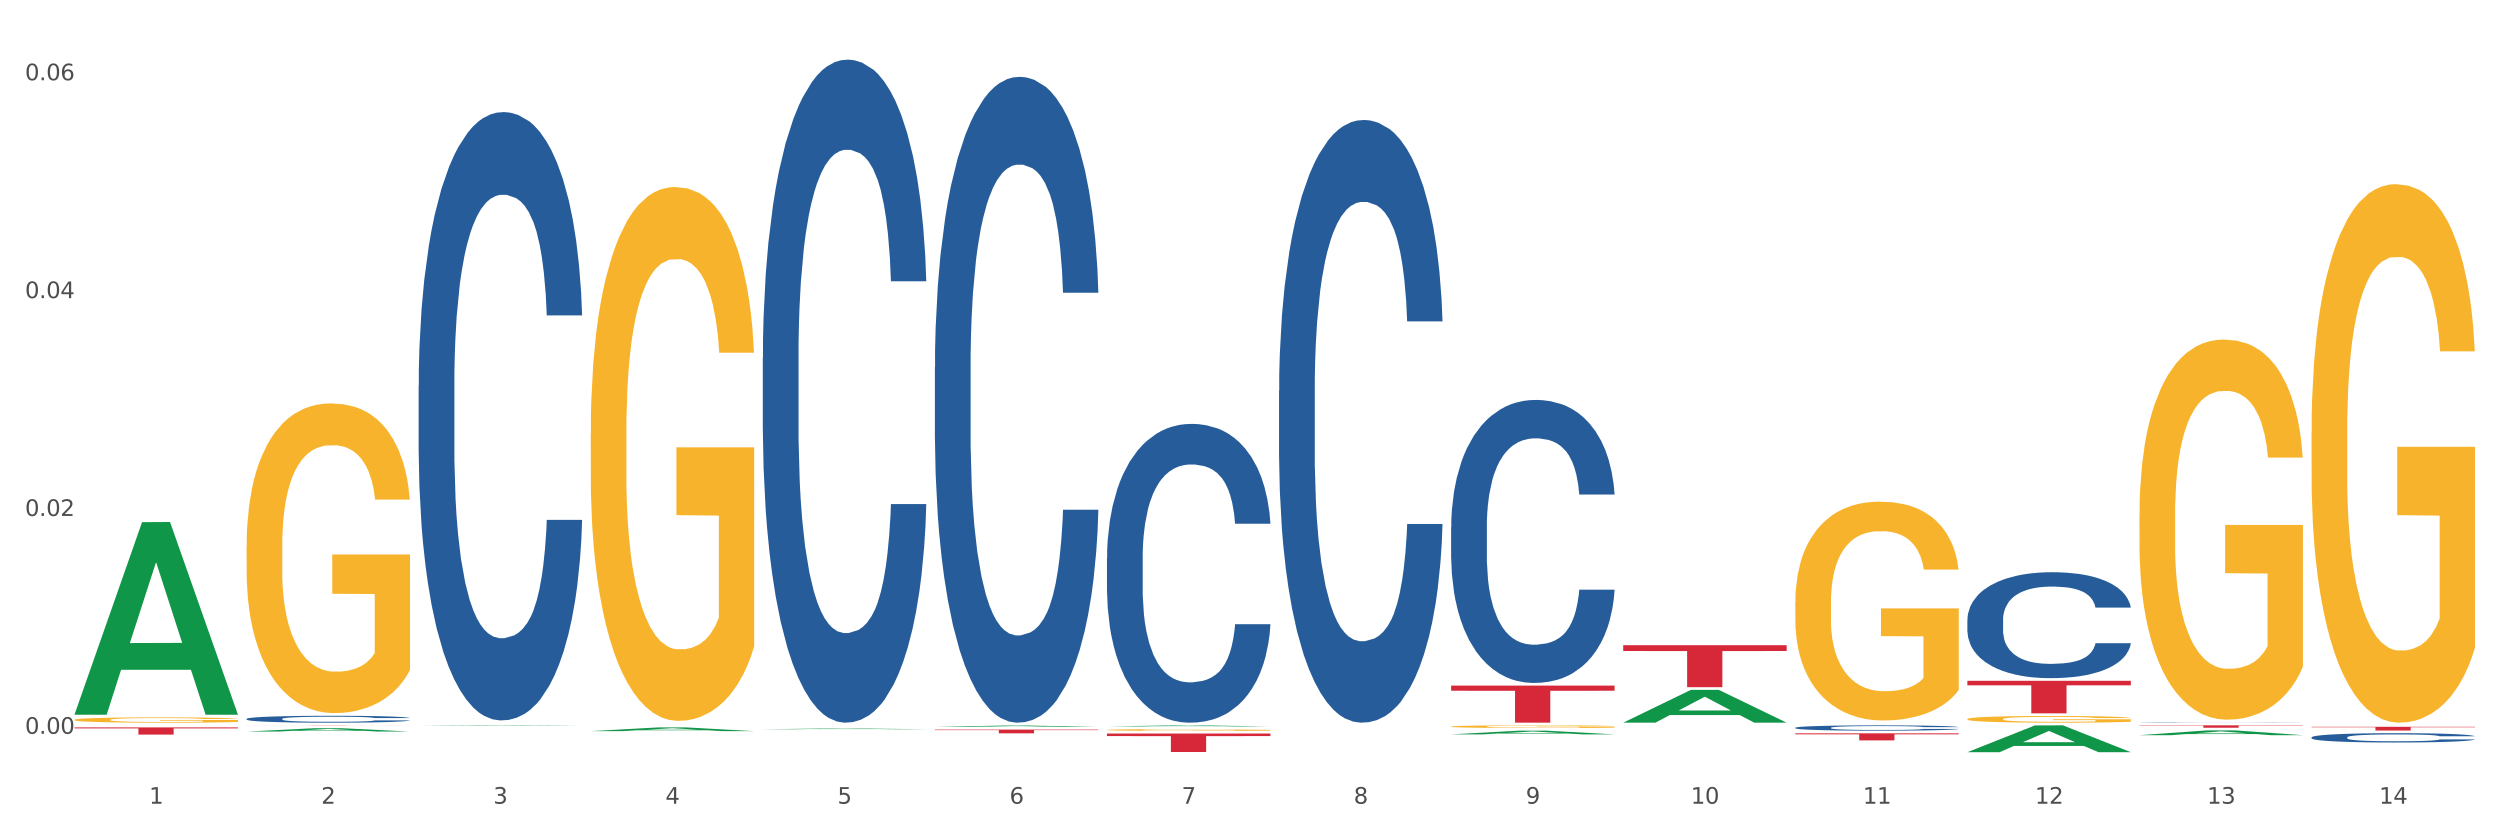 <?xml version="1.0" encoding="utf-8" standalone="no"?>
<!DOCTYPE svg PUBLIC "-//W3C//DTD SVG 1.1//EN"
  "http://www.w3.org/Graphics/SVG/1.1/DTD/svg11.dtd">
<svg xmlns:xlink="http://www.w3.org/1999/xlink" width="1080pt" height="360pt" viewBox="0 0 1080 360" xmlns="http://www.w3.org/2000/svg" version="1.1">
 <rect x="0" y="0" width="1080" height="360" fill="#333333" stroke="none"/>
 <defs>
  <style type="text/css">*{stroke-linejoin: round; stroke-linecap: butt}</style>
 </defs>
 <g id="figure_1">
  <g id="patch_1">
   <path d="M 0 360 
L 1080 360 
L 1080 0 
L 0 0 
z
" style="fill: #ffffff; stroke: #ffffff; stroke-linejoin: miter"/>
  </g>
  <g id="axes_1">
   <g id="matplotlib.axis_1">
    <g id="xtick_1">
     <g id="text_1">
      <!-- 1 -->
      <g style="fill: #4d4d4d" transform="translate(64.432 347.204) scale(0.096 -0.096)">
       <defs>
        <path id="DejaVuSans-31" d="M 794 531 
L 1825 531 
L 1825 4091 
L 703 3866 
L 703 4441 
L 1819 4666 
L 2450 4666 
L 2450 531 
L 3481 531 
L 3481 0 
L 794 0 
L 794 531 
z
" transform="scale(0.016)"/>
       </defs>
       <use xlink:href="#DejaVuSans-31"/>
      </g>
     </g>
    </g>
    <g id="xtick_2">
     <g id="text_2">
      <!-- 2 -->
      <g style="fill: #4d4d4d" transform="translate(138.771 347.204) scale(0.096 -0.096)">
       <defs>
        <path id="DejaVuSans-32" d="M 1228 531 
L 3431 531 
L 3431 0 
L 469 0 
L 469 531 
Q 828 903 1448 1529 
Q 2069 2156 2228 2338 
Q 2531 2678 2651 2914 
Q 2772 3150 2772 3378 
Q 2772 3750 2511 3984 
Q 2250 4219 1831 4219 
Q 1534 4219 1204 4116 
Q 875 4013 500 3803 
L 500 4441 
Q 881 4594 1212 4672 
Q 1544 4750 1819 4750 
Q 2544 4750 2975 4387 
Q 3406 4025 3406 3419 
Q 3406 3131 3298 2873 
Q 3191 2616 2906 2266 
Q 2828 2175 2409 1742 
Q 1991 1309 1228 531 
z
" transform="scale(0.016)"/>
       </defs>
       <use xlink:href="#DejaVuSans-32"/>
      </g>
     </g>
    </g>
    <g id="xtick_3">
     <g id="text_3">
      <!-- 3 -->
      <g style="fill: #4d4d4d" transform="translate(213.109 347.204) scale(0.096 -0.096)">
       <defs>
        <path id="DejaVuSans-33" d="M 2597 2516 
Q 3050 2419 3304 2112 
Q 3559 1806 3559 1356 
Q 3559 666 3084 287 
Q 2609 -91 1734 -91 
Q 1441 -91 1130 -33 
Q 819 25 488 141 
L 488 750 
Q 750 597 1062 519 
Q 1375 441 1716 441 
Q 2309 441 2620 675 
Q 2931 909 2931 1356 
Q 2931 1769 2642 2001 
Q 2353 2234 1838 2234 
L 1294 2234 
L 1294 2753 
L 1863 2753 
Q 2328 2753 2575 2939 
Q 2822 3125 2822 3475 
Q 2822 3834 2567 4026 
Q 2313 4219 1838 4219 
Q 1578 4219 1281 4162 
Q 984 4106 628 3988 
L 628 4550 
Q 988 4650 1302 4700 
Q 1616 4750 1894 4750 
Q 2613 4750 3031 4423 
Q 3450 4097 3450 3541 
Q 3450 3153 3228 2886 
Q 3006 2619 2597 2516 
z
" transform="scale(0.016)"/>
       </defs>
       <use xlink:href="#DejaVuSans-33"/>
      </g>
     </g>
    </g>
    <g id="xtick_4">
     <g id="text_4">
      <!-- 4 -->
      <g style="fill: #4d4d4d" transform="translate(287.448 347.204) scale(0.096 -0.096)">
       <defs>
        <path id="DejaVuSans-34" d="M 2419 4116 
L 825 1625 
L 2419 1625 
L 2419 4116 
z
M 2253 4666 
L 3047 4666 
L 3047 1625 
L 3713 1625 
L 3713 1100 
L 3047 1100 
L 3047 0 
L 2419 0 
L 2419 1100 
L 313 1100 
L 313 1709 
L 2253 4666 
z
" transform="scale(0.016)"/>
       </defs>
       <use xlink:href="#DejaVuSans-34"/>
      </g>
     </g>
    </g>
    <g id="xtick_5">
     <g id="text_5">
      <!-- 5 -->
      <g style="fill: #4d4d4d" transform="translate(361.787 347.204) scale(0.096 -0.096)">
       <defs>
        <path id="DejaVuSans-35" d="M 691 4666 
L 3169 4666 
L 3169 4134 
L 1269 4134 
L 1269 2991 
Q 1406 3038 1543 3061 
Q 1681 3084 1819 3084 
Q 2600 3084 3056 2656 
Q 3513 2228 3513 1497 
Q 3513 744 3044 326 
Q 2575 -91 1722 -91 
Q 1428 -91 1123 -41 
Q 819 9 494 109 
L 494 744 
Q 775 591 1075 516 
Q 1375 441 1709 441 
Q 2250 441 2565 725 
Q 2881 1009 2881 1497 
Q 2881 1984 2565 2268 
Q 2250 2553 1709 2553 
Q 1456 2553 1204 2497 
Q 953 2441 691 2322 
L 691 4666 
z
" transform="scale(0.016)"/>
       </defs>
       <use xlink:href="#DejaVuSans-35"/>
      </g>
     </g>
    </g>
    <g id="xtick_6">
     <g id="text_6">
      <!-- 6 -->
      <g style="fill: #4d4d4d" transform="translate(436.125 347.204) scale(0.096 -0.096)">
       <defs>
        <path id="DejaVuSans-36" d="M 2113 2584 
Q 1688 2584 1439 2293 
Q 1191 2003 1191 1497 
Q 1191 994 1439 701 
Q 1688 409 2113 409 
Q 2538 409 2786 701 
Q 3034 994 3034 1497 
Q 3034 2003 2786 2293 
Q 2538 2584 2113 2584 
z
M 3366 4563 
L 3366 3988 
Q 3128 4100 2886 4159 
Q 2644 4219 2406 4219 
Q 1781 4219 1451 3797 
Q 1122 3375 1075 2522 
Q 1259 2794 1537 2939 
Q 1816 3084 2150 3084 
Q 2853 3084 3261 2657 
Q 3669 2231 3669 1497 
Q 3669 778 3244 343 
Q 2819 -91 2113 -91 
Q 1303 -91 875 529 
Q 447 1150 447 2328 
Q 447 3434 972 4092 
Q 1497 4750 2381 4750 
Q 2619 4750 2861 4703 
Q 3103 4656 3366 4563 
z
" transform="scale(0.016)"/>
       </defs>
       <use xlink:href="#DejaVuSans-36"/>
      </g>
     </g>
    </g>
    <g id="xtick_7">
     <g id="text_7">
      <!-- 7 -->
      <g style="fill: #4d4d4d" transform="translate(510.464 347.204) scale(0.096 -0.096)">
       <defs>
        <path id="DejaVuSans-37" d="M 525 4666 
L 3525 4666 
L 3525 4397 
L 1831 0 
L 1172 0 
L 2766 4134 
L 525 4134 
L 525 4666 
z
" transform="scale(0.016)"/>
       </defs>
       <use xlink:href="#DejaVuSans-37"/>
      </g>
     </g>
    </g>
    <g id="xtick_8">
     <g id="text_8">
      <!-- 8 -->
      <g style="fill: #4d4d4d" transform="translate(584.803 347.204) scale(0.096 -0.096)">
       <defs>
        <path id="DejaVuSans-38" d="M 2034 2216 
Q 1584 2216 1326 1975 
Q 1069 1734 1069 1313 
Q 1069 891 1326 650 
Q 1584 409 2034 409 
Q 2484 409 2743 651 
Q 3003 894 3003 1313 
Q 3003 1734 2745 1975 
Q 2488 2216 2034 2216 
z
M 1403 2484 
Q 997 2584 770 2862 
Q 544 3141 544 3541 
Q 544 4100 942 4425 
Q 1341 4750 2034 4750 
Q 2731 4750 3128 4425 
Q 3525 4100 3525 3541 
Q 3525 3141 3298 2862 
Q 3072 2584 2669 2484 
Q 3125 2378 3379 2068 
Q 3634 1759 3634 1313 
Q 3634 634 3220 271 
Q 2806 -91 2034 -91 
Q 1263 -91 848 271 
Q 434 634 434 1313 
Q 434 1759 690 2068 
Q 947 2378 1403 2484 
z
M 1172 3481 
Q 1172 3119 1398 2916 
Q 1625 2713 2034 2713 
Q 2441 2713 2670 2916 
Q 2900 3119 2900 3481 
Q 2900 3844 2670 4047 
Q 2441 4250 2034 4250 
Q 1625 4250 1398 4047 
Q 1172 3844 1172 3481 
z
" transform="scale(0.016)"/>
       </defs>
       <use xlink:href="#DejaVuSans-38"/>
      </g>
     </g>
    </g>
    <g id="xtick_9">
     <g id="text_9">
      <!-- 9 -->
      <g style="fill: #4d4d4d" transform="translate(659.142 347.204) scale(0.096 -0.096)">
       <defs>
        <path id="DejaVuSans-39" d="M 703 97 
L 703 672 
Q 941 559 1184 500 
Q 1428 441 1663 441 
Q 2288 441 2617 861 
Q 2947 1281 2994 2138 
Q 2813 1869 2534 1725 
Q 2256 1581 1919 1581 
Q 1219 1581 811 2004 
Q 403 2428 403 3163 
Q 403 3881 828 4315 
Q 1253 4750 1959 4750 
Q 2769 4750 3195 4129 
Q 3622 3509 3622 2328 
Q 3622 1225 3098 567 
Q 2575 -91 1691 -91 
Q 1453 -91 1209 -44 
Q 966 3 703 97 
z
M 1959 2075 
Q 2384 2075 2632 2365 
Q 2881 2656 2881 3163 
Q 2881 3666 2632 3958 
Q 2384 4250 1959 4250 
Q 1534 4250 1286 3958 
Q 1038 3666 1038 3163 
Q 1038 2656 1286 2365 
Q 1534 2075 1959 2075 
z
" transform="scale(0.016)"/>
       </defs>
       <use xlink:href="#DejaVuSans-39"/>
      </g>
     </g>
    </g>
    <g id="xtick_10">
     <g id="text_10">
      <!-- 10 -->
      <g style="fill: #4d4d4d" transform="translate(730.426 347.204) scale(0.096 -0.096)">
       <defs>
        <path id="DejaVuSans-30" d="M 2034 4250 
Q 1547 4250 1301 3770 
Q 1056 3291 1056 2328 
Q 1056 1369 1301 889 
Q 1547 409 2034 409 
Q 2525 409 2770 889 
Q 3016 1369 3016 2328 
Q 3016 3291 2770 3770 
Q 2525 4250 2034 4250 
z
M 2034 4750 
Q 2819 4750 3233 4129 
Q 3647 3509 3647 2328 
Q 3647 1150 3233 529 
Q 2819 -91 2034 -91 
Q 1250 -91 836 529 
Q 422 1150 422 2328 
Q 422 3509 836 4129 
Q 1250 4750 2034 4750 
z
" transform="scale(0.016)"/>
       </defs>
       <use xlink:href="#DejaVuSans-31"/>
       <use xlink:href="#DejaVuSans-30" transform="translate(63.623 0)"/>
      </g>
     </g>
    </g>
    <g id="xtick_11">
     <g id="text_11">
      <!-- 11 -->
      <g style="fill: #4d4d4d" transform="translate(804.765 347.204) scale(0.096 -0.096)">
       <use xlink:href="#DejaVuSans-31"/>
       <use xlink:href="#DejaVuSans-31" transform="translate(63.623 0)"/>
      </g>
     </g>
    </g>
    <g id="xtick_12">
     <g id="text_12">
      <!-- 12 -->
      <g style="fill: #4d4d4d" transform="translate(879.104 347.204) scale(0.096 -0.096)">
       <use xlink:href="#DejaVuSans-31"/>
       <use xlink:href="#DejaVuSans-32" transform="translate(63.623 0)"/>
      </g>
     </g>
    </g>
    <g id="xtick_13">
     <g id="text_13">
      <!-- 13 -->
      <g style="fill: #4d4d4d" transform="translate(953.442 347.204) scale(0.096 -0.096)">
       <use xlink:href="#DejaVuSans-31"/>
       <use xlink:href="#DejaVuSans-33" transform="translate(63.623 0)"/>
      </g>
     </g>
    </g>
    <g id="xtick_14">
     <g id="text_14">
      <!-- 14 -->
      <g style="fill: #4d4d4d" transform="translate(1027.781 347.204) scale(0.096 -0.096)">
       <use xlink:href="#DejaVuSans-31"/>
       <use xlink:href="#DejaVuSans-34" transform="translate(63.623 0)"/>
      </g>
     </g>
    </g>
    <g id="xtick_15"/>
    <g id="xtick_16"/>
    <g id="xtick_17"/>
    <g id="xtick_18"/>
    <g id="xtick_19"/>
    <g id="xtick_20"/>
    <g id="xtick_21"/>
    <g id="xtick_22"/>
    <g id="xtick_23"/>
    <g id="xtick_24"/>
    <g id="xtick_25"/>
    <g id="xtick_26"/>
    <g id="xtick_27"/>
   </g>
   <g id="matplotlib.axis_2">
    <g id="ytick_1">
     <g id="text_15">
      <!-- 0.00 -->
      <g style="fill: #4d4d4d" transform="translate(10.8 317.003) scale(0.096 -0.096)">
       <defs>
        <path id="DejaVuSans-2e" d="M 684 794 
L 1344 794 
L 1344 0 
L 684 0 
L 684 794 
z
" transform="scale(0.016)"/>
       </defs>
       <use xlink:href="#DejaVuSans-30"/>
       <use xlink:href="#DejaVuSans-2e" transform="translate(63.623 0)"/>
       <use xlink:href="#DejaVuSans-30" transform="translate(95.41 0)"/>
       <use xlink:href="#DejaVuSans-30" transform="translate(159.033 0)"/>
      </g>
     </g>
    </g>
    <g id="ytick_2">
     <g id="text_16">
      <!-- 0.02 -->
      <g style="fill: #4d4d4d" transform="translate(10.8 222.895) scale(0.096 -0.096)">
       <use xlink:href="#DejaVuSans-30"/>
       <use xlink:href="#DejaVuSans-2e" transform="translate(63.623 0)"/>
       <use xlink:href="#DejaVuSans-30" transform="translate(95.41 0)"/>
       <use xlink:href="#DejaVuSans-32" transform="translate(159.033 0)"/>
      </g>
     </g>
    </g>
    <g id="ytick_3">
     <g id="text_17">
      <!-- 0.04 -->
      <g style="fill: #4d4d4d" transform="translate(10.8 128.787) scale(0.096 -0.096)">
       <use xlink:href="#DejaVuSans-30"/>
       <use xlink:href="#DejaVuSans-2e" transform="translate(63.623 0)"/>
       <use xlink:href="#DejaVuSans-30" transform="translate(95.41 0)"/>
       <use xlink:href="#DejaVuSans-34" transform="translate(159.033 0)"/>
      </g>
     </g>
    </g>
    <g id="ytick_4">
     <g id="text_18">
      <!-- 0.06 -->
      <g style="fill: #4d4d4d" transform="translate(10.8 34.678) scale(0.096 -0.096)">
       <use xlink:href="#DejaVuSans-30"/>
       <use xlink:href="#DejaVuSans-2e" transform="translate(63.623 0)"/>
       <use xlink:href="#DejaVuSans-30" transform="translate(95.41 0)"/>
       <use xlink:href="#DejaVuSans-36" transform="translate(159.033 0)"/>
      </g>
     </g>
    </g>
    <g id="ytick_5"/>
    <g id="ytick_6"/>
    <g id="ytick_7"/>
   </g>
   <g id="PolyCollection_1">
    <path d="M 32.175 308.597 
L 32.248 308.519 
L 61.37 225.577 
L 73.456 225.499 
L 102.797 308.753 
L 88.818 308.753 
L 82.484 289.366 
L 52.415 289.366 
L 52.197 289.679 
L 46.081 308.753 
L 32.175 308.753 
L 32.175 308.597 
L 56.201 277.797 
L 78.698 277.719 
L 67.559 243.244 
L 67.413 243.088 
L 67.267 243.323 
L 56.128 277.719 
L 56.201 277.797 
L 32.175 308.597 
z
" clip-path="url(#pbc8a78ff9f)" style="fill: #109648"/>
    <path d="M 849.901 294.115 
L 920.523 294.115 
L 920.523 296.065 
L 892.742 296.079 
L 892.742 308.149 
L 877.514 308.149 
L 877.514 296.079 
L 849.901 296.065 
L 849.901 294.128 
L 849.901 294.115 
z
" clip-path="url(#pbc8a78ff9f)" style="fill: #d62839"/>
    <path d="M 775.562 316.803 
L 846.184 316.803 
L 846.184 317.227 
L 818.404 317.229 
L 818.404 319.851 
L 803.175 319.851 
L 803.175 317.229 
L 775.562 317.227 
L 775.562 316.806 
L 775.562 316.803 
z
" clip-path="url(#pbc8a78ff9f)" style="fill: #d62839"/>
    <path d="M 701.223 278.718 
L 771.845 278.718 
L 771.845 281.24 
L 744.065 281.257 
L 744.065 296.869 
L 728.836 296.869 
L 728.836 281.257 
L 701.223 281.24 
L 701.223 278.735 
L 701.223 278.718 
z
" clip-path="url(#pbc8a78ff9f)" style="fill: #d62839"/>
    <path d="M 626.885 296.182 
L 697.506 296.182 
L 697.506 298.408 
L 669.726 298.423 
L 669.726 312.206 
L 654.497 312.206 
L 654.497 298.423 
L 626.885 298.408 
L 626.885 296.197 
L 626.885 296.182 
z
" clip-path="url(#pbc8a78ff9f)" style="fill: #d62839"/>
    <path d="M 32.175 310.967 
L 32.258 310.965 
L 32.258 310.89 
L 32.425 310.824 
L 33.259 310.667 
L 34.51 310.536 
L 35.427 310.467 
L 36.344 310.41 
L 37.428 310.353 
L 38.762 310.295 
L 41.18 310.208 
L 42.681 310.164 
L 44.515 310.118 
L 47.85 310.051 
L 50.268 310.013 
L 52.77 309.981 
L 56.855 309.943 
L 59.523 309.927 
L 62.358 309.914 
L 65.777 309.906 
L 68.361 309.903 
L 74.031 309.91 
L 78.867 309.929 
L 81.202 309.943 
L 84.203 309.969 
L 85.788 309.985 
L 88.372 310.019 
L 91.04 310.063 
L 92.875 310.101 
L 95.626 310.173 
L 97.711 310.244 
L 99.628 310.332 
L 100.629 310.393 
L 101.379 310.45 
L 102.046 310.515 
L 102.713 310.618 
L 87.705 310.618 
L 87.122 310.545 
L 86.204 310.475 
L 84.87 310.408 
L 83.703 310.366 
L 81.702 310.313 
L 79.868 310.28 
L 77.95 310.255 
L 75.615 310.234 
L 73.781 310.223 
L 71.196 310.215 
L 66.11 310.217 
L 62.692 310.234 
L 60.357 310.255 
L 58.856 310.274 
L 57.522 310.295 
L 56.021 310.324 
L 54.27 310.368 
L 53.02 310.408 
L 51.769 310.459 
L 50.768 310.509 
L 49.851 310.568 
L 49.101 310.631 
L 48.517 310.696 
L 48.017 310.776 
L 47.6 310.908 
L 47.6 311.197 
L 47.767 311.262 
L 48.184 311.348 
L 48.684 311.413 
L 49.518 311.491 
L 50.268 311.543 
L 51.686 311.619 
L 53.27 311.682 
L 54.52 311.722 
L 55.771 311.756 
L 57.939 311.802 
L 60.357 311.84 
L 62.441 311.863 
L 65.276 311.884 
L 67.194 311.892 
L 68.862 311.897 
L 72.947 311.897 
L 75.865 311.89 
L 79.117 311.876 
L 81.619 311.857 
L 83.703 311.834 
L 86.038 311.796 
L 87.538 311.76 
L 87.538 311.321 
L 69.195 311.318 
L 69.195 311.026 
L 102.797 311.026 
L 102.797 311.884 
L 101.379 311.928 
L 99.795 311.968 
L 98.128 312.004 
L 95.626 312.048 
L 92.625 312.09 
L 89.956 312.12 
L 87.122 312.145 
L 83.786 312.168 
L 79.451 312.189 
L 76.783 312.197 
L 73.447 312.204 
L 69.529 312.206 
L 66.11 312.202 
L 62.775 312.191 
L 59.273 312.172 
L 55.855 312.145 
L 53.27 312.117 
L 50.685 312.084 
L 47.934 312.04 
L 45.766 311.998 
L 44.098 311.96 
L 42.264 311.911 
L 40.263 311.848 
L 38.762 311.792 
L 37.428 311.733 
L 36.01 311.657 
L 35.01 311.592 
L 34.009 311.51 
L 33.426 311.449 
L 32.759 311.354 
L 32.258 311.222 
L 32.175 310.967 
z
" clip-path="url(#pbc8a78ff9f)" style="fill: #f7b32b"/>
    <path d="M 403.869 315.196 
L 474.49 315.196 
L 474.49 315.417 
L 446.71 315.419 
L 446.71 316.787 
L 431.481 316.787 
L 431.481 315.419 
L 403.869 315.417 
L 403.869 315.198 
L 403.869 315.196 
z
" clip-path="url(#pbc8a78ff9f)" style="fill: #d62839"/>
    <path d="M 106.514 313.356 
L 177.135 313.356 
L 177.135 313.368 
L 149.355 313.368 
L 149.355 313.439 
L 134.126 313.439 
L 134.126 313.368 
L 106.514 313.368 
L 106.514 313.356 
L 106.514 313.356 
z
" clip-path="url(#pbc8a78ff9f)" style="fill: #d62839"/>
    <path d="M 32.175 314.238 
L 102.797 314.238 
L 102.797 314.67 
L 75.017 314.673 
L 75.017 317.35 
L 59.788 317.35 
L 59.788 314.673 
L 32.175 314.67 
L 32.175 314.241 
L 32.175 314.238 
z
" clip-path="url(#pbc8a78ff9f)" style="fill: #d62839"/>
    <path d="M 106.514 310.56 
L 106.597 310.557 
L 106.597 310.48 
L 106.848 310.377 
L 107.766 310.186 
L 108.935 310.041 
L 110.938 309.872 
L 112.023 309.801 
L 113.442 309.722 
L 116.364 309.593 
L 119.703 309.484 
L 122.04 309.424 
L 123.794 309.386 
L 127.717 309.318 
L 129.971 309.288 
L 132.308 309.263 
L 134.312 309.247 
L 137.651 309.227 
L 140.322 309.219 
L 143.411 309.217 
L 145.998 309.219 
L 149.421 309.23 
L 154.43 309.263 
L 156.35 309.282 
L 158.937 309.315 
L 161.609 309.359 
L 163.779 309.402 
L 166.283 309.465 
L 168.871 309.547 
L 171.376 309.651 
L 173.129 309.746 
L 174.548 309.847 
L 175.8 309.97 
L 176.718 310.104 
L 177.135 310.216 
L 161.859 310.216 
L 161.442 310.115 
L 160.607 310.005 
L 159.772 309.932 
L 158.854 309.872 
L 157.435 309.803 
L 156.183 309.76 
L 154.096 309.708 
L 152.176 309.675 
L 150.59 309.656 
L 148.67 309.64 
L 144.579 309.623 
L 141.658 309.623 
L 139.821 309.629 
L 137.567 309.642 
L 135.647 309.662 
L 133.393 309.694 
L 131.64 309.73 
L 129.887 309.776 
L 128.886 309.809 
L 127.383 309.869 
L 126.381 309.918 
L 125.046 310.003 
L 124.294 310.063 
L 122.959 310.218 
L 122.374 310.333 
L 122.124 310.412 
L 121.957 310.5 
L 121.957 310.925 
L 122.458 311.117 
L 122.875 311.198 
L 123.543 311.291 
L 124.795 311.411 
L 126.632 311.529 
L 128.552 311.613 
L 130.138 311.665 
L 131.64 311.703 
L 133.143 311.733 
L 134.979 311.761 
L 136.482 311.777 
L 138.736 311.794 
L 141.407 311.802 
L 143.494 311.802 
L 147.751 311.788 
L 149.671 311.774 
L 151.508 311.755 
L 153.511 311.725 
L 155.097 311.693 
L 156.016 311.668 
L 157.518 311.616 
L 158.687 311.562 
L 159.689 311.499 
L 160.357 311.444 
L 161.108 311.362 
L 161.692 311.269 
L 161.859 311.22 
L 177.135 311.22 
L 176.802 311.319 
L 176.217 311.414 
L 175.049 311.542 
L 174.13 311.616 
L 172.711 311.706 
L 171.209 311.783 
L 169.122 311.867 
L 167.202 311.93 
L 165.198 311.985 
L 163.028 312.034 
L 159.104 312.102 
L 157.685 312.121 
L 154.68 312.154 
L 152.343 312.173 
L 148.92 312.192 
L 145.414 312.203 
L 141.741 312.206 
L 138.486 312.2 
L 134.896 312.184 
L 132.642 312.168 
L 130.138 312.143 
L 127.216 312.105 
L 124.461 312.058 
L 121.874 312.004 
L 119.453 311.941 
L 117.199 311.87 
L 114.277 311.753 
L 112.107 311.638 
L 110.521 311.531 
L 109.435 311.441 
L 108.35 311.327 
L 107.766 311.248 
L 106.848 311.056 
L 106.514 310.879 
L 106.514 310.56 
z
" clip-path="url(#pbc8a78ff9f)" style="fill: #255c99"/>
    <path d="M 180.852 166.501 
L 180.936 166.261 
L 180.936 159.541 
L 181.186 150.42 
L 182.105 133.619 
L 183.273 120.898 
L 185.277 106.016 
L 186.362 99.776 
L 187.781 92.815 
L 190.703 81.535 
L 194.042 71.934 
L 196.379 66.653 
L 198.132 63.293 
L 202.056 57.293 
L 204.31 54.653 
L 206.647 52.492 
L 208.65 51.052 
L 211.989 49.372 
L 214.661 48.652 
L 217.749 48.412 
L 220.337 48.652 
L 223.76 49.612 
L 228.768 52.492 
L 230.688 54.172 
L 233.276 57.053 
L 235.947 60.893 
L 238.118 64.733 
L 240.622 70.254 
L 243.21 77.454 
L 245.714 86.575 
L 247.467 94.976 
L 248.886 103.856 
L 250.139 114.657 
L 251.057 126.418 
L 251.474 136.259 
L 236.198 136.259 
L 235.78 127.378 
L 234.946 117.777 
L 234.111 111.297 
L 233.193 106.016 
L 231.774 100.016 
L 230.521 96.176 
L 228.434 91.615 
L 226.514 88.735 
L 224.928 87.055 
L 223.008 85.615 
L 218.918 84.175 
L 215.996 84.175 
L 214.16 84.655 
L 211.906 85.855 
L 209.986 87.535 
L 207.732 90.415 
L 205.979 93.536 
L 204.226 97.616 
L 203.224 100.496 
L 201.722 105.776 
L 200.72 110.097 
L 199.384 117.537 
L 198.633 122.818 
L 197.297 136.499 
L 196.713 146.58 
L 196.463 153.54 
L 196.296 161.221 
L 196.296 198.664 
L 196.797 215.465 
L 197.214 222.666 
L 197.882 230.826 
L 199.134 241.387 
L 200.97 251.708 
L 202.89 259.148 
L 204.476 263.709 
L 205.979 267.069 
L 207.482 269.709 
L 209.318 272.109 
L 210.821 273.549 
L 213.075 274.99 
L 215.746 275.71 
L 217.833 275.71 
L 222.09 274.51 
L 224.01 273.309 
L 225.847 271.629 
L 227.85 268.989 
L 229.436 266.109 
L 230.354 263.949 
L 231.857 259.388 
L 233.026 254.588 
L 234.027 249.068 
L 234.695 244.267 
L 235.447 237.067 
L 236.031 228.906 
L 236.198 224.586 
L 251.474 224.586 
L 251.14 233.226 
L 250.556 241.627 
L 249.387 252.908 
L 248.469 259.388 
L 247.05 267.309 
L 245.547 274.029 
L 243.46 281.47 
L 241.54 286.99 
L 239.537 291.791 
L 237.367 296.111 
L 233.443 302.112 
L 232.024 303.792 
L 229.019 306.672 
L 226.681 308.352 
L 223.259 310.032 
L 219.753 310.992 
L 216.08 311.232 
L 212.824 310.752 
L 209.235 309.312 
L 206.981 307.872 
L 204.476 305.712 
L 201.555 302.352 
L 198.8 298.271 
L 196.212 293.471 
L 193.791 287.951 
L 191.538 281.71 
L 188.616 271.389 
L 186.445 261.308 
L 184.859 251.948 
L 183.774 244.027 
L 182.689 233.946 
L 182.105 226.986 
L 181.186 210.185 
L 180.852 194.583 
L 180.852 166.501 
z
" clip-path="url(#pbc8a78ff9f)" style="fill: #255c99"/>
    <path d="M 329.53 154.464 
L 329.613 154.203 
L 329.613 146.878 
L 329.864 136.937 
L 330.782 118.626 
L 331.951 104.761 
L 333.954 88.542 
L 335.039 81.741 
L 336.458 74.155 
L 339.38 61.86 
L 342.719 51.396 
L 345.057 45.641 
L 346.81 41.978 
L 350.733 35.439 
L 352.987 32.561 
L 355.324 30.207 
L 357.328 28.637 
L 360.667 26.806 
L 363.338 26.021 
L 366.427 25.759 
L 369.015 26.021 
L 372.437 27.067 
L 377.446 30.207 
L 379.366 32.038 
L 381.954 35.177 
L 384.625 39.362 
L 386.795 43.548 
L 389.3 49.565 
L 391.887 57.412 
L 394.392 67.353 
L 396.145 76.509 
L 397.564 86.188 
L 398.816 97.96 
L 399.734 110.778 
L 400.152 121.503 
L 384.875 121.503 
L 384.458 111.824 
L 383.623 101.36 
L 382.788 94.297 
L 381.87 88.542 
L 380.451 82.002 
L 379.199 77.817 
L 377.112 72.847 
L 375.192 69.707 
L 373.606 67.876 
L 371.686 66.307 
L 367.595 64.737 
L 364.674 64.737 
L 362.837 65.26 
L 360.583 66.568 
L 358.663 68.399 
L 356.41 71.539 
L 354.656 74.939 
L 352.903 79.386 
L 351.902 82.526 
L 350.399 88.281 
L 349.397 92.989 
L 348.062 101.099 
L 347.31 106.854 
L 345.975 121.765 
L 345.391 132.752 
L 345.14 140.338 
L 344.973 148.709 
L 344.973 189.518 
L 345.474 207.829 
L 345.891 215.677 
L 346.559 224.572 
L 347.811 236.082 
L 349.648 247.33 
L 351.568 255.44 
L 353.154 260.41 
L 354.656 264.072 
L 356.159 266.95 
L 357.996 269.566 
L 359.498 271.135 
L 361.752 272.705 
L 364.423 273.49 
L 366.51 273.49 
L 370.768 272.182 
L 372.688 270.874 
L 374.524 269.043 
L 376.528 266.165 
L 378.114 263.026 
L 379.032 260.672 
L 380.534 255.701 
L 381.703 250.469 
L 382.705 244.453 
L 383.373 239.221 
L 384.124 231.373 
L 384.708 222.479 
L 384.875 217.77 
L 400.152 217.77 
L 399.818 227.187 
L 399.233 236.343 
L 398.065 248.638 
L 397.146 255.701 
L 395.727 264.334 
L 394.225 271.659 
L 392.138 279.768 
L 390.218 285.785 
L 388.214 291.017 
L 386.044 295.725 
L 382.121 302.265 
L 380.701 304.096 
L 377.696 307.235 
L 375.359 309.067 
L 371.936 310.898 
L 368.43 311.944 
L 364.757 312.206 
L 361.502 311.683 
L 357.912 310.113 
L 355.658 308.543 
L 353.154 306.189 
L 350.232 302.527 
L 347.477 298.08 
L 344.89 292.848 
L 342.469 286.831 
L 340.215 280.03 
L 337.293 268.781 
L 335.123 257.794 
L 333.537 247.592 
L 332.452 238.959 
L 331.366 227.972 
L 330.782 220.386 
L 329.864 202.074 
L 329.53 185.071 
L 329.53 154.464 
z
" clip-path="url(#pbc8a78ff9f)" style="fill: #255c99"/>
    <path d="M 403.869 158.555 
L 403.952 158.3 
L 403.952 151.165 
L 404.202 141.482 
L 405.121 123.646 
L 406.289 110.141 
L 408.293 94.342 
L 409.378 87.717 
L 410.797 80.328 
L 413.719 68.352 
L 417.058 58.159 
L 419.395 52.553 
L 421.148 48.986 
L 425.072 42.616 
L 427.326 39.813 
L 429.663 37.519 
L 431.666 35.991 
L 435.006 34.207 
L 437.677 33.442 
L 440.766 33.188 
L 443.353 33.442 
L 446.776 34.462 
L 451.785 37.519 
L 453.704 39.303 
L 456.292 42.361 
L 458.964 46.438 
L 461.134 50.515 
L 463.638 56.375 
L 466.226 64.02 
L 468.73 73.703 
L 470.483 82.621 
L 471.903 92.049 
L 473.155 103.516 
L 474.073 116.001 
L 474.49 126.449 
L 459.214 126.449 
L 458.797 117.02 
L 457.962 106.828 
L 457.127 99.948 
L 456.209 94.342 
L 454.79 87.972 
L 453.538 83.895 
L 451.451 79.054 
L 449.531 75.996 
L 447.945 74.212 
L 446.025 72.683 
L 441.934 71.155 
L 439.012 71.155 
L 437.176 71.664 
L 434.922 72.938 
L 433.002 74.722 
L 430.748 77.78 
L 428.995 81.092 
L 427.242 85.424 
L 426.24 88.482 
L 424.738 94.088 
L 423.736 98.674 
L 422.401 106.573 
L 421.649 112.179 
L 420.314 126.703 
L 419.729 137.405 
L 419.479 144.795 
L 419.312 152.949 
L 419.312 192.699 
L 419.813 210.536 
L 420.23 218.18 
L 420.898 226.844 
L 422.15 238.056 
L 423.987 249.013 
L 425.907 256.912 
L 427.493 261.753 
L 428.995 265.321 
L 430.498 268.123 
L 432.334 270.672 
L 433.837 272.2 
L 436.091 273.729 
L 438.762 274.494 
L 440.849 274.494 
L 445.106 273.22 
L 447.026 271.946 
L 448.863 270.162 
L 450.866 267.359 
L 452.452 264.301 
L 453.371 262.008 
L 454.873 257.167 
L 456.042 252.07 
L 457.044 246.21 
L 457.711 241.113 
L 458.463 233.469 
L 459.047 224.806 
L 459.214 220.219 
L 474.49 220.219 
L 474.156 229.392 
L 473.572 238.311 
L 472.403 250.287 
L 471.485 257.167 
L 470.066 265.575 
L 468.563 272.71 
L 466.477 280.609 
L 464.557 286.47 
L 462.553 291.566 
L 460.383 296.153 
L 456.459 302.523 
L 455.04 304.307 
L 452.035 307.364 
L 449.698 309.148 
L 446.275 310.932 
L 442.769 311.951 
L 439.096 312.206 
L 435.84 311.696 
L 432.251 310.167 
L 429.997 308.638 
L 427.493 306.345 
L 424.571 302.778 
L 421.816 298.446 
L 419.228 293.35 
L 416.808 287.489 
L 414.554 280.864 
L 411.632 269.907 
L 409.462 259.205 
L 407.875 249.267 
L 406.79 240.859 
L 405.705 230.157 
L 405.121 222.767 
L 404.202 204.93 
L 403.869 188.368 
L 403.869 158.555 
z
" clip-path="url(#pbc8a78ff9f)" style="fill: #255c99"/>
    <path d="M 478.207 241.119 
L 478.291 241.001 
L 478.291 237.7 
L 478.541 233.22 
L 479.459 224.968 
L 480.628 218.72 
L 482.632 211.411 
L 483.717 208.345 
L 485.136 204.927 
L 488.058 199.386 
L 491.397 194.67 
L 493.734 192.077 
L 495.487 190.426 
L 499.41 187.479 
L 501.664 186.182 
L 504.002 185.121 
L 506.005 184.414 
L 509.344 183.589 
L 512.016 183.235 
L 515.104 183.117 
L 517.692 183.235 
L 521.115 183.707 
L 526.123 185.121 
L 528.043 185.947 
L 530.631 187.361 
L 533.302 189.247 
L 535.473 191.134 
L 537.977 193.845 
L 540.565 197.382 
L 543.069 201.862 
L 544.822 205.988 
L 546.241 210.35 
L 547.493 215.655 
L 548.412 221.431 
L 548.829 226.265 
L 533.553 226.265 
L 533.135 221.903 
L 532.301 217.187 
L 531.466 214.004 
L 530.548 211.411 
L 529.128 208.463 
L 527.876 206.577 
L 525.789 204.337 
L 523.869 202.923 
L 522.283 202.097 
L 520.363 201.39 
L 516.273 200.683 
L 513.351 200.683 
L 511.515 200.918 
L 509.261 201.508 
L 507.341 202.333 
L 505.087 203.748 
L 503.334 205.28 
L 501.581 207.284 
L 500.579 208.699 
L 499.077 211.293 
L 498.075 213.415 
L 496.739 217.069 
L 495.988 219.663 
L 494.652 226.383 
L 494.068 231.334 
L 493.818 234.753 
L 493.651 238.525 
L 493.651 256.916 
L 494.151 265.168 
L 494.569 268.705 
L 495.237 272.713 
L 496.489 277.9 
L 498.325 282.969 
L 500.245 286.624 
L 501.831 288.864 
L 503.334 290.514 
L 504.837 291.811 
L 506.673 292.99 
L 508.176 293.697 
L 510.429 294.405 
L 513.101 294.758 
L 515.188 294.758 
L 519.445 294.169 
L 521.365 293.579 
L 523.202 292.754 
L 525.205 291.457 
L 526.791 290.043 
L 527.709 288.982 
L 529.212 286.742 
L 530.381 284.384 
L 531.382 281.672 
L 532.05 279.315 
L 532.801 275.778 
L 533.386 271.77 
L 533.553 269.648 
L 548.829 269.648 
L 548.495 273.892 
L 547.911 278.018 
L 546.742 283.559 
L 545.824 286.742 
L 544.405 290.632 
L 542.902 293.933 
L 540.815 297.588 
L 538.895 300.299 
L 536.892 302.657 
L 534.721 304.779 
L 530.798 307.726 
L 529.379 308.551 
L 526.374 309.966 
L 524.036 310.791 
L 520.614 311.616 
L 517.108 312.088 
L 513.435 312.206 
L 510.179 311.97 
L 506.59 311.263 
L 504.336 310.555 
L 501.831 309.494 
L 498.91 307.844 
L 496.155 305.84 
L 493.567 303.482 
L 491.146 300.771 
L 488.892 297.705 
L 485.971 292.636 
L 483.8 287.685 
L 482.214 283.087 
L 481.129 279.197 
L 480.044 274.245 
L 479.459 270.827 
L 478.541 262.574 
L 478.207 254.912 
L 478.207 241.119 
z
" clip-path="url(#pbc8a78ff9f)" style="fill: #255c99"/>
    <path d="M 552.546 168.817 
L 552.629 168.579 
L 552.629 161.921 
L 552.88 152.885 
L 553.798 136.239 
L 554.967 123.636 
L 556.97 108.893 
L 558.055 102.71 
L 559.475 95.814 
L 562.396 84.638 
L 565.735 75.126 
L 568.073 69.895 
L 569.826 66.566 
L 573.749 60.621 
L 576.003 58.005 
L 578.34 55.865 
L 580.344 54.438 
L 583.683 52.774 
L 586.354 52.06 
L 589.443 51.823 
L 592.031 52.06 
L 595.453 53.012 
L 600.462 55.865 
L 602.382 57.53 
L 604.97 60.383 
L 607.641 64.188 
L 609.811 67.992 
L 612.316 73.462 
L 614.903 80.596 
L 617.408 89.632 
L 619.161 97.954 
L 620.58 106.753 
L 621.832 117.453 
L 622.75 129.105 
L 623.168 138.855 
L 607.891 138.855 
L 607.474 130.056 
L 606.639 120.545 
L 605.804 114.124 
L 604.886 108.893 
L 603.467 102.948 
L 602.215 99.143 
L 600.128 94.625 
L 598.208 91.772 
L 596.622 90.107 
L 594.702 88.68 
L 590.612 87.254 
L 587.69 87.254 
L 585.853 87.729 
L 583.6 88.918 
L 581.68 90.583 
L 579.426 93.436 
L 577.673 96.528 
L 575.92 100.57 
L 574.918 103.424 
L 573.415 108.655 
L 572.414 112.935 
L 571.078 120.307 
L 570.327 125.538 
L 568.991 139.093 
L 568.407 149.08 
L 568.156 155.976 
L 567.989 163.585 
L 567.989 200.681 
L 568.49 217.326 
L 568.908 224.46 
L 569.575 232.545 
L 570.827 243.008 
L 572.664 253.233 
L 574.584 260.605 
L 576.17 265.123 
L 577.673 268.452 
L 579.175 271.068 
L 581.012 273.446 
L 582.514 274.872 
L 584.768 276.299 
L 587.439 277.012 
L 589.526 277.012 
L 593.784 275.823 
L 595.704 274.634 
L 597.54 272.97 
L 599.544 270.354 
L 601.13 267.501 
L 602.048 265.361 
L 603.551 260.843 
L 604.719 256.087 
L 605.721 250.617 
L 606.389 245.862 
L 607.14 238.728 
L 607.724 230.643 
L 607.891 226.363 
L 623.168 226.363 
L 622.834 234.923 
L 622.249 243.246 
L 621.081 254.422 
L 620.163 260.843 
L 618.743 268.69 
L 617.241 275.348 
L 615.154 282.719 
L 613.234 288.189 
L 611.23 292.945 
L 609.06 297.225 
L 605.137 303.17 
L 603.718 304.834 
L 600.712 307.688 
L 598.375 309.352 
L 594.952 311.017 
L 591.446 311.968 
L 587.773 312.206 
L 584.518 311.73 
L 580.928 310.303 
L 578.674 308.877 
L 576.17 306.737 
L 573.248 303.407 
L 570.494 299.365 
L 567.906 294.609 
L 565.485 289.14 
L 563.231 282.957 
L 560.309 272.732 
L 558.139 262.745 
L 556.553 253.471 
L 555.468 245.624 
L 554.382 235.636 
L 553.798 228.74 
L 552.88 212.095 
L 552.546 196.638 
L 552.546 168.817 
z
" clip-path="url(#pbc8a78ff9f)" style="fill: #255c99"/>
    <path d="M 626.885 227.701 
L 626.968 227.59 
L 626.968 224.463 
L 627.219 220.22 
L 628.137 212.404 
L 629.306 206.486 
L 631.309 199.563 
L 632.394 196.66 
L 633.813 193.422 
L 636.735 188.174 
L 640.074 183.708 
L 642.411 181.251 
L 644.164 179.688 
L 648.088 176.897 
L 650.342 175.669 
L 652.679 174.664 
L 654.683 173.994 
L 658.022 173.212 
L 660.693 172.877 
L 663.782 172.765 
L 666.369 172.877 
L 669.792 173.324 
L 674.801 174.664 
L 676.721 175.445 
L 679.308 176.785 
L 681.98 178.572 
L 684.15 180.358 
L 686.654 182.926 
L 689.242 186.276 
L 691.747 190.519 
L 693.5 194.427 
L 694.919 198.558 
L 696.171 203.583 
L 697.089 209.054 
L 697.506 213.632 
L 682.23 213.632 
L 681.813 209.501 
L 680.978 205.035 
L 680.143 202.02 
L 679.225 199.563 
L 677.806 196.772 
L 676.554 194.985 
L 674.467 192.864 
L 672.547 191.524 
L 670.961 190.742 
L 669.041 190.072 
L 664.95 189.402 
L 662.029 189.402 
L 660.192 189.626 
L 657.938 190.184 
L 656.018 190.966 
L 653.764 192.306 
L 652.011 193.757 
L 650.258 195.655 
L 649.257 196.995 
L 647.754 199.452 
L 646.752 201.462 
L 645.417 204.923 
L 644.665 207.379 
L 643.33 213.744 
L 642.745 218.434 
L 642.495 221.672 
L 642.328 225.245 
L 642.328 242.663 
L 642.829 250.48 
L 643.246 253.829 
L 643.914 257.626 
L 645.166 262.539 
L 647.003 267.34 
L 648.923 270.801 
L 650.509 272.923 
L 652.011 274.486 
L 653.514 275.714 
L 655.35 276.831 
L 656.853 277.501 
L 659.107 278.171 
L 661.778 278.506 
L 663.865 278.506 
L 668.122 277.947 
L 670.042 277.389 
L 671.879 276.608 
L 673.882 275.379 
L 675.468 274.039 
L 676.387 273.034 
L 677.889 270.913 
L 679.058 268.68 
L 680.06 266.112 
L 680.728 263.878 
L 681.479 260.529 
L 682.063 256.732 
L 682.23 254.723 
L 697.506 254.723 
L 697.173 258.742 
L 696.588 262.65 
L 695.42 267.898 
L 694.501 270.913 
L 693.082 274.598 
L 691.58 277.724 
L 689.493 281.186 
L 687.573 283.754 
L 685.569 285.987 
L 683.399 287.997 
L 679.475 290.788 
L 678.056 291.57 
L 675.051 292.91 
L 672.714 293.691 
L 669.291 294.473 
L 665.785 294.919 
L 662.112 295.031 
L 658.856 294.808 
L 655.267 294.138 
L 653.013 293.468 
L 650.509 292.463 
L 647.587 290.9 
L 644.832 289.002 
L 642.244 286.768 
L 639.824 284.2 
L 637.57 281.297 
L 634.648 276.496 
L 632.478 271.806 
L 630.892 267.452 
L 629.806 263.767 
L 628.721 259.077 
L 628.137 255.839 
L 627.219 248.023 
L 626.885 240.765 
L 626.885 227.701 
z
" clip-path="url(#pbc8a78ff9f)" style="fill: #255c99"/>
    <path d="M 775.562 314.388 
L 775.646 314.386 
L 775.646 314.327 
L 775.896 314.247 
L 776.814 314.101 
L 777.983 313.99 
L 779.986 313.859 
L 781.072 313.805 
L 782.491 313.744 
L 785.412 313.646 
L 788.752 313.562 
L 791.089 313.516 
L 792.842 313.486 
L 796.765 313.434 
L 799.019 313.411 
L 801.357 313.392 
L 803.36 313.379 
L 806.699 313.365 
L 809.37 313.358 
L 812.459 313.356 
L 815.047 313.358 
L 818.469 313.367 
L 823.478 313.392 
L 825.398 313.406 
L 827.986 313.432 
L 830.657 313.465 
L 832.828 313.499 
L 835.332 313.547 
L 837.92 313.61 
L 840.424 313.69 
L 842.177 313.763 
L 843.596 313.841 
L 844.848 313.935 
L 845.766 314.038 
L 846.184 314.124 
L 830.908 314.124 
L 830.49 314.046 
L 829.655 313.962 
L 828.821 313.906 
L 827.902 313.859 
L 826.483 313.807 
L 825.231 313.774 
L 823.144 313.734 
L 821.224 313.708 
L 819.638 313.694 
L 817.718 313.681 
L 813.628 313.669 
L 810.706 313.669 
L 808.87 313.673 
L 806.616 313.683 
L 804.696 313.698 
L 802.442 313.723 
L 800.689 313.75 
L 798.936 313.786 
L 797.934 313.811 
L 796.431 313.857 
L 795.43 313.895 
L 794.094 313.96 
L 793.343 314.006 
L 792.007 314.126 
L 791.423 314.214 
L 791.172 314.275 
L 791.005 314.342 
L 791.005 314.669 
L 791.506 314.816 
L 791.924 314.879 
L 792.591 314.95 
L 793.844 315.042 
L 795.68 315.133 
L 797.6 315.198 
L 799.186 315.237 
L 800.689 315.267 
L 802.191 315.29 
L 804.028 315.311 
L 805.53 315.323 
L 807.784 315.336 
L 810.456 315.342 
L 812.543 315.342 
L 816.8 315.332 
L 818.72 315.321 
L 820.556 315.307 
L 822.56 315.284 
L 824.146 315.258 
L 825.064 315.24 
L 826.567 315.2 
L 827.735 315.158 
L 828.737 315.109 
L 829.405 315.068 
L 830.156 315.005 
L 830.741 314.933 
L 830.908 314.896 
L 846.184 314.896 
L 845.85 314.971 
L 845.266 315.044 
L 844.097 315.143 
L 843.179 315.2 
L 841.76 315.269 
L 840.257 315.328 
L 838.17 315.393 
L 836.25 315.441 
L 834.247 315.483 
L 832.076 315.521 
L 828.153 315.573 
L 826.734 315.588 
L 823.728 315.613 
L 821.391 315.627 
L 817.969 315.642 
L 814.463 315.651 
L 810.79 315.653 
L 807.534 315.648 
L 803.944 315.636 
L 801.69 315.623 
L 799.186 315.604 
L 796.264 315.575 
L 793.51 315.539 
L 790.922 315.497 
L 788.501 315.449 
L 786.247 315.395 
L 783.325 315.305 
L 781.155 315.216 
L 779.569 315.135 
L 778.484 315.065 
L 777.399 314.977 
L 776.814 314.917 
L 775.896 314.77 
L 775.562 314.633 
L 775.562 314.388 
z
" clip-path="url(#pbc8a78ff9f)" style="fill: #255c99"/>
    <path d="M 849.901 267.761 
L 849.984 267.719 
L 849.984 266.549 
L 850.235 264.961 
L 851.153 262.035 
L 852.322 259.819 
L 854.325 257.228 
L 855.41 256.141 
L 856.829 254.929 
L 859.751 252.965 
L 863.09 251.293 
L 865.428 250.373 
L 867.181 249.788 
L 871.104 248.743 
L 873.358 248.283 
L 875.695 247.907 
L 877.699 247.656 
L 881.038 247.364 
L 883.709 247.238 
L 886.798 247.197 
L 889.386 247.238 
L 892.808 247.406 
L 897.817 247.907 
L 899.737 248.2 
L 902.325 248.701 
L 904.996 249.37 
L 907.166 250.039 
L 909.671 251 
L 912.258 252.254 
L 914.763 253.842 
L 916.516 255.305 
L 917.935 256.852 
L 919.187 258.733 
L 920.105 260.781 
L 920.523 262.495 
L 905.246 262.495 
L 904.829 260.948 
L 903.994 259.276 
L 903.159 258.148 
L 902.241 257.228 
L 900.822 256.183 
L 899.57 255.514 
L 897.483 254.72 
L 895.563 254.219 
L 893.977 253.926 
L 892.057 253.675 
L 887.966 253.424 
L 885.045 253.424 
L 883.208 253.508 
L 880.954 253.717 
L 879.034 254.01 
L 876.78 254.511 
L 875.027 255.055 
L 873.274 255.765 
L 872.273 256.267 
L 870.77 257.186 
L 869.768 257.939 
L 868.433 259.234 
L 867.681 260.154 
L 866.346 262.536 
L 865.761 264.292 
L 865.511 265.504 
L 865.344 266.841 
L 865.344 273.362 
L 865.845 276.288 
L 866.262 277.542 
L 866.93 278.963 
L 868.182 280.802 
L 870.019 282.599 
L 871.939 283.895 
L 873.525 284.689 
L 875.027 285.274 
L 876.53 285.734 
L 878.367 286.152 
L 879.869 286.403 
L 882.123 286.653 
L 884.794 286.779 
L 886.881 286.779 
L 891.139 286.57 
L 893.059 286.361 
L 894.895 286.068 
L 896.899 285.609 
L 898.485 285.107 
L 899.403 284.731 
L 900.905 283.937 
L 902.074 283.101 
L 903.076 282.139 
L 903.744 281.303 
L 904.495 280.049 
L 905.079 278.628 
L 905.246 277.876 
L 920.523 277.876 
L 920.189 279.381 
L 919.604 280.844 
L 918.436 282.808 
L 917.517 283.937 
L 916.098 285.316 
L 914.596 286.486 
L 912.509 287.782 
L 910.589 288.743 
L 908.585 289.579 
L 906.415 290.332 
L 902.491 291.377 
L 901.072 291.669 
L 898.067 292.171 
L 895.73 292.463 
L 892.307 292.756 
L 888.801 292.923 
L 885.128 292.965 
L 881.873 292.881 
L 878.283 292.63 
L 876.029 292.38 
L 873.525 292.004 
L 870.603 291.418 
L 867.848 290.708 
L 865.261 289.872 
L 862.84 288.911 
L 860.586 287.824 
L 857.664 286.026 
L 855.494 284.271 
L 853.908 282.641 
L 852.823 281.262 
L 851.737 279.506 
L 851.153 278.294 
L 850.235 275.368 
L 849.901 272.651 
L 849.901 267.761 
z
" clip-path="url(#pbc8a78ff9f)" style="fill: #255c99"/>
    <path d="M 924.24 312.12 
L 924.323 312.12 
L 924.323 312.116 
L 924.573 312.111 
L 925.492 312.101 
L 926.66 312.093 
L 928.664 312.084 
L 929.749 312.081 
L 931.168 312.077 
L 934.09 312.07 
L 937.429 312.064 
L 939.766 312.061 
L 941.519 312.059 
L 945.443 312.056 
L 947.697 312.054 
L 950.034 312.053 
L 952.037 312.052 
L 955.377 312.051 
L 958.048 312.051 
L 961.136 312.05 
L 963.724 312.051 
L 967.147 312.051 
L 972.155 312.053 
L 974.075 312.054 
L 976.663 312.056 
L 979.335 312.058 
L 981.505 312.06 
L 984.009 312.063 
L 986.597 312.068 
L 989.101 312.073 
L 990.854 312.078 
L 992.273 312.083 
L 993.526 312.09 
L 994.444 312.097 
L 994.861 312.102 
L 979.585 312.102 
L 979.168 312.097 
L 978.333 312.091 
L 977.498 312.088 
L 976.58 312.084 
L 975.161 312.081 
L 973.908 312.079 
L 971.822 312.076 
L 969.902 312.074 
L 968.316 312.073 
L 966.396 312.072 
L 962.305 312.072 
L 959.383 312.072 
L 957.547 312.072 
L 955.293 312.073 
L 953.373 312.074 
L 951.119 312.075 
L 949.366 312.077 
L 947.613 312.079 
L 946.611 312.081 
L 945.109 312.084 
L 944.107 312.087 
L 942.771 312.091 
L 942.02 312.094 
L 940.685 312.102 
L 940.1 312.108 
L 939.85 312.113 
L 939.683 312.117 
L 939.683 312.139 
L 940.184 312.149 
L 940.601 312.153 
L 941.269 312.158 
L 942.521 312.164 
L 944.358 312.171 
L 946.278 312.175 
L 947.864 312.178 
L 949.366 312.18 
L 950.869 312.181 
L 952.705 312.183 
L 954.208 312.183 
L 956.462 312.184 
L 959.133 312.185 
L 961.22 312.185 
L 965.477 312.184 
L 967.397 312.183 
L 969.234 312.182 
L 971.237 312.181 
L 972.823 312.179 
L 973.742 312.178 
L 975.244 312.175 
L 976.413 312.172 
L 977.415 312.169 
L 978.082 312.166 
L 978.834 312.162 
L 979.418 312.157 
L 979.585 312.155 
L 994.861 312.155 
L 994.527 312.16 
L 993.943 312.165 
L 992.774 312.171 
L 991.856 312.175 
L 990.437 312.18 
L 988.934 312.184 
L 986.847 312.188 
L 984.927 312.191 
L 982.924 312.194 
L 980.754 312.197 
L 976.83 312.2 
L 975.411 312.201 
L 972.406 312.203 
L 970.069 312.204 
L 966.646 312.205 
L 963.14 312.206 
L 959.467 312.206 
L 956.211 312.205 
L 952.622 312.205 
L 950.368 312.204 
L 947.864 312.202 
L 944.942 312.201 
L 942.187 312.198 
L 939.599 312.195 
L 937.178 312.192 
L 934.925 312.188 
L 932.003 312.182 
L 929.832 312.176 
L 928.246 312.171 
L 927.161 312.166 
L 926.076 312.16 
L 925.492 312.156 
L 924.573 312.146 
L 924.24 312.137 
L 924.24 312.12 
z
" clip-path="url(#pbc8a78ff9f)" style="fill: #255c99"/>
    <path d="M 998.578 318.541 
L 998.662 318.537 
L 998.662 318.434 
L 998.912 318.294 
L 999.83 318.036 
L 1000.999 317.841 
L 1003.003 317.613 
L 1004.088 317.517 
L 1005.507 317.41 
L 1008.429 317.237 
L 1011.768 317.09 
L 1014.105 317.009 
L 1015.858 316.958 
L 1019.781 316.866 
L 1022.035 316.825 
L 1024.373 316.792 
L 1026.376 316.77 
L 1029.715 316.744 
L 1032.387 316.733 
L 1035.475 316.729 
L 1038.063 316.733 
L 1041.486 316.748 
L 1046.494 316.792 
L 1048.414 316.818 
L 1051.002 316.862 
L 1053.673 316.921 
L 1055.844 316.98 
L 1058.348 317.064 
L 1060.936 317.175 
L 1063.44 317.315 
L 1065.193 317.444 
L 1066.612 317.58 
L 1067.864 317.745 
L 1068.783 317.926 
L 1069.2 318.077 
L 1053.924 318.077 
L 1053.506 317.941 
L 1052.671 317.793 
L 1051.837 317.694 
L 1050.918 317.613 
L 1049.499 317.521 
L 1048.247 317.462 
L 1046.16 317.392 
L 1044.24 317.348 
L 1042.654 317.322 
L 1040.734 317.3 
L 1036.644 317.278 
L 1033.722 317.278 
L 1031.886 317.285 
L 1029.632 317.304 
L 1027.712 317.329 
L 1025.458 317.374 
L 1023.705 317.421 
L 1021.952 317.484 
L 1020.95 317.528 
L 1019.448 317.609 
L 1018.446 317.676 
L 1017.11 317.79 
L 1016.359 317.871 
L 1015.023 318.08 
L 1014.439 318.235 
L 1014.188 318.342 
L 1014.022 318.46 
L 1014.022 319.034 
L 1014.522 319.292 
L 1014.94 319.402 
L 1015.608 319.527 
L 1016.86 319.689 
L 1018.696 319.848 
L 1020.616 319.962 
L 1022.202 320.032 
L 1023.705 320.083 
L 1025.207 320.124 
L 1027.044 320.161 
L 1028.547 320.183 
L 1030.8 320.205 
L 1033.472 320.216 
L 1035.559 320.216 
L 1039.816 320.197 
L 1041.736 320.179 
L 1043.572 320.153 
L 1045.576 320.113 
L 1047.162 320.068 
L 1048.08 320.035 
L 1049.583 319.965 
L 1050.752 319.892 
L 1051.753 319.807 
L 1052.421 319.733 
L 1053.172 319.623 
L 1053.757 319.498 
L 1053.924 319.432 
L 1069.2 319.432 
L 1068.866 319.564 
L 1068.282 319.693 
L 1067.113 319.866 
L 1066.195 319.965 
L 1064.776 320.087 
L 1063.273 320.19 
L 1061.186 320.304 
L 1059.266 320.389 
L 1057.263 320.462 
L 1055.092 320.529 
L 1051.169 320.621 
L 1049.75 320.646 
L 1046.745 320.691 
L 1044.407 320.716 
L 1040.985 320.742 
L 1037.479 320.757 
L 1033.806 320.761 
L 1030.55 320.753 
L 1026.96 320.731 
L 1024.707 320.709 
L 1022.202 320.676 
L 1019.281 320.624 
L 1016.526 320.562 
L 1013.938 320.488 
L 1011.517 320.403 
L 1009.263 320.308 
L 1006.342 320.149 
L 1004.171 319.995 
L 1002.585 319.851 
L 1001.5 319.73 
L 1000.415 319.575 
L 999.83 319.468 
L 998.912 319.211 
L 998.578 318.971 
L 998.578 318.541 
z
" clip-path="url(#pbc8a78ff9f)" style="fill: #255c99"/>
    <path d="M 998.578 187.059 
L 998.662 186.846 
L 998.662 179.197 
L 998.828 172.61 
L 999.662 156.675 
L 1000.913 143.501 
L 1001.83 136.49 
L 1002.747 130.753 
L 1003.831 125.016 
L 1005.165 119.067 
L 1007.583 110.356 
L 1009.084 105.894 
L 1010.918 101.219 
L 1014.253 94.42 
L 1016.671 90.595 
L 1019.173 87.408 
L 1023.258 83.584 
L 1025.926 81.884 
L 1028.761 80.609 
L 1032.18 79.759 
L 1034.765 79.547 
L 1040.434 80.184 
L 1045.27 82.097 
L 1047.605 83.584 
L 1050.607 86.134 
L 1052.191 87.833 
L 1054.775 91.233 
L 1057.444 95.695 
L 1059.278 99.519 
L 1062.029 106.743 
L 1064.114 113.968 
L 1066.032 122.892 
L 1067.032 129.053 
L 1067.783 134.79 
L 1068.45 141.377 
L 1069.117 151.788 
L 1054.108 151.788 
L 1053.525 144.351 
L 1052.608 137.34 
L 1051.274 130.541 
L 1050.106 126.291 
L 1048.105 120.979 
L 1046.271 117.58 
L 1044.353 115.03 
L 1042.019 112.905 
L 1040.184 111.843 
L 1037.599 110.993 
L 1032.513 111.205 
L 1029.095 112.905 
L 1026.76 115.03 
L 1025.259 116.942 
L 1023.925 119.067 
L 1022.425 122.042 
L 1020.674 126.504 
L 1019.423 130.541 
L 1018.172 135.64 
L 1017.172 140.739 
L 1016.255 146.689 
L 1015.504 153.063 
L 1014.92 159.649 
L 1014.42 167.723 
L 1014.003 181.109 
L 1014.003 210.218 
L 1014.17 216.805 
L 1014.587 225.516 
L 1015.087 232.103 
L 1015.921 239.965 
L 1016.671 245.276 
L 1018.089 252.926 
L 1019.673 259.3 
L 1020.924 263.337 
L 1022.174 266.736 
L 1024.342 271.411 
L 1026.76 275.235 
L 1028.845 277.573 
L 1031.68 279.697 
L 1033.597 280.547 
L 1035.265 280.972 
L 1039.35 280.972 
L 1042.269 280.335 
L 1045.52 278.847 
L 1048.022 276.935 
L 1050.106 274.598 
L 1052.441 270.773 
L 1053.942 267.161 
L 1053.942 222.754 
L 1035.598 222.542 
L 1035.598 193.008 
L 1069.2 193.008 
L 1069.2 279.697 
L 1067.783 284.159 
L 1066.198 288.196 
L 1064.531 291.808 
L 1062.029 296.27 
L 1059.028 300.52 
L 1056.36 303.494 
L 1053.525 306.044 
L 1050.19 308.381 
L 1045.854 310.506 
L 1043.186 311.356 
L 1039.851 311.993 
L 1035.932 312.206 
L 1032.513 311.781 
L 1029.178 310.718 
L 1025.676 308.806 
L 1022.258 306.044 
L 1019.673 303.282 
L 1017.088 299.882 
L 1014.337 295.42 
L 1012.169 291.171 
L 1010.501 287.346 
L 1008.667 282.459 
L 1006.666 276.085 
L 1005.165 270.348 
L 1003.831 264.399 
L 1002.414 256.75 
L 1001.413 250.163 
L 1000.413 241.877 
L 999.829 235.715 
L 999.162 226.154 
L 998.662 212.768 
L 998.578 187.059 
z
" clip-path="url(#pbc8a78ff9f)" style="fill: #f7b32b"/>
    <path d="M 924.24 222.571 
L 924.323 222.421 
L 924.323 217.023 
L 924.49 212.374 
L 925.323 201.127 
L 926.574 191.829 
L 927.491 186.88 
L 928.408 182.831 
L 929.492 178.782 
L 930.826 174.583 
L 933.244 168.434 
L 934.745 165.285 
L 936.58 161.986 
L 939.915 157.187 
L 942.333 154.488 
L 944.834 152.238 
L 948.92 149.539 
L 951.588 148.339 
L 954.423 147.439 
L 957.841 146.84 
L 960.426 146.69 
L 966.096 147.14 
L 970.932 148.489 
L 973.266 149.539 
L 976.268 151.339 
L 977.852 152.538 
L 980.437 154.938 
L 983.105 158.087 
L 984.939 160.786 
L 987.691 165.885 
L 989.775 170.984 
L 991.693 177.282 
L 992.693 181.631 
L 993.444 185.68 
L 994.111 190.329 
L 994.778 197.677 
L 979.77 197.677 
L 979.186 192.429 
L 978.269 187.48 
L 976.935 182.681 
L 975.768 179.682 
L 973.766 175.933 
L 971.932 173.533 
L 970.014 171.734 
L 967.68 170.234 
L 965.845 169.484 
L 963.261 168.884 
L 958.175 169.034 
L 954.756 170.234 
L 952.422 171.734 
L 950.921 173.083 
L 949.587 174.583 
L 948.086 176.682 
L 946.335 179.832 
L 945.084 182.681 
L 943.834 186.28 
L 942.833 189.879 
L 941.916 194.078 
L 941.165 198.577 
L 940.582 203.226 
L 940.081 208.925 
L 939.665 218.372 
L 939.665 238.917 
L 939.831 243.566 
L 940.248 249.715 
L 940.749 254.364 
L 941.582 259.912 
L 942.333 263.661 
L 943.75 269.06 
L 945.334 273.559 
L 946.585 276.408 
L 947.836 278.808 
L 950.004 282.107 
L 952.422 284.806 
L 954.506 286.456 
L 957.341 287.956 
L 959.259 288.555 
L 960.926 288.855 
L 965.012 288.855 
L 967.93 288.405 
L 971.182 287.356 
L 973.683 286.006 
L 975.768 284.356 
L 978.102 281.657 
L 979.603 279.108 
L 979.603 247.765 
L 961.26 247.615 
L 961.26 226.77 
L 994.861 226.77 
L 994.861 287.956 
L 993.444 291.105 
L 991.86 293.954 
L 990.192 296.503 
L 987.691 299.653 
L 984.689 302.652 
L 982.021 304.752 
L 979.186 306.551 
L 975.851 308.201 
L 971.515 309.7 
L 968.847 310.3 
L 965.512 310.75 
L 961.593 310.9 
L 958.175 310.6 
L 954.84 309.85 
L 951.338 308.501 
L 947.919 306.551 
L 945.334 304.602 
L 942.75 302.202 
L 939.998 299.053 
L 937.83 296.054 
L 936.163 293.354 
L 934.328 289.905 
L 932.327 285.406 
L 930.826 281.357 
L 929.492 277.158 
L 928.075 271.759 
L 927.074 267.111 
L 926.074 261.262 
L 925.49 256.913 
L 924.823 250.165 
L 924.323 240.717 
L 924.24 222.571 
z
" clip-path="url(#pbc8a78ff9f)" style="fill: #f7b32b"/>
    <path d="M 849.901 310.642 
L 849.984 310.64 
L 849.984 310.544 
L 850.151 310.462 
L 850.985 310.263 
L 852.235 310.098 
L 853.153 310.011 
L 854.07 309.939 
L 855.154 309.867 
L 856.488 309.793 
L 858.906 309.684 
L 860.407 309.629 
L 862.241 309.57 
L 865.576 309.485 
L 867.994 309.437 
L 870.495 309.398 
L 874.581 309.35 
L 877.249 309.329 
L 880.084 309.313 
L 883.502 309.302 
L 886.087 309.299 
L 891.757 309.307 
L 896.593 309.331 
L 898.927 309.35 
L 901.929 309.382 
L 903.513 309.403 
L 906.098 309.445 
L 908.766 309.501 
L 910.601 309.549 
L 913.352 309.639 
L 915.436 309.729 
L 917.354 309.841 
L 918.355 309.918 
L 919.105 309.99 
L 919.772 310.072 
L 920.439 310.202 
L 905.431 310.202 
L 904.847 310.109 
L 903.93 310.021 
L 902.596 309.936 
L 901.429 309.883 
L 899.428 309.817 
L 897.593 309.775 
L 895.676 309.743 
L 893.341 309.716 
L 891.507 309.703 
L 888.922 309.692 
L 883.836 309.695 
L 880.417 309.716 
L 878.083 309.743 
L 876.582 309.767 
L 875.248 309.793 
L 873.747 309.83 
L 871.996 309.886 
L 870.745 309.936 
L 869.495 310 
L 868.494 310.064 
L 867.577 310.138 
L 866.827 310.218 
L 866.243 310.3 
L 865.743 310.401 
L 865.326 310.568 
L 865.326 310.932 
L 865.493 311.014 
L 865.91 311.123 
L 866.41 311.205 
L 867.244 311.303 
L 867.994 311.37 
L 869.411 311.465 
L 870.996 311.545 
L 872.246 311.595 
L 873.497 311.638 
L 875.665 311.696 
L 878.083 311.744 
L 880.167 311.773 
L 883.002 311.8 
L 884.92 311.81 
L 886.587 311.816 
L 890.673 311.816 
L 893.591 311.808 
L 896.843 311.789 
L 899.344 311.765 
L 901.429 311.736 
L 903.763 311.688 
L 905.264 311.643 
L 905.264 311.088 
L 886.921 311.086 
L 886.921 310.717 
L 920.523 310.717 
L 920.523 311.8 
L 919.105 311.855 
L 917.521 311.906 
L 915.853 311.951 
L 913.352 312.007 
L 910.35 312.06 
L 907.682 312.097 
L 904.847 312.129 
L 901.512 312.158 
L 897.177 312.185 
L 894.508 312.195 
L 891.173 312.203 
L 887.254 312.206 
L 883.836 312.2 
L 880.501 312.187 
L 876.999 312.163 
L 873.58 312.129 
L 870.996 312.094 
L 868.411 312.052 
L 865.659 311.996 
L 863.492 311.943 
L 861.824 311.895 
L 859.99 311.834 
L 857.989 311.755 
L 856.488 311.683 
L 855.154 311.609 
L 853.736 311.513 
L 852.736 311.431 
L 851.735 311.327 
L 851.151 311.25 
L 850.484 311.131 
L 849.984 310.964 
L 849.901 310.642 
z
" clip-path="url(#pbc8a78ff9f)" style="fill: #f7b32b"/>
    <path d="M 775.562 260.402 
L 775.645 260.315 
L 775.645 257.207 
L 775.812 254.531 
L 776.646 248.056 
L 777.897 242.703 
L 778.814 239.854 
L 779.731 237.523 
L 780.815 235.192 
L 782.149 232.775 
L 784.567 229.235 
L 786.068 227.422 
L 787.902 225.523 
L 791.237 222.76 
L 793.655 221.206 
L 796.157 219.911 
L 800.242 218.357 
L 802.91 217.666 
L 805.745 217.148 
L 809.164 216.803 
L 811.748 216.717 
L 817.418 216.976 
L 822.254 217.753 
L 824.589 218.357 
L 827.59 219.393 
L 829.175 220.084 
L 831.759 221.465 
L 834.427 223.278 
L 836.262 224.832 
L 839.013 227.767 
L 841.098 230.703 
L 843.015 234.329 
L 844.016 236.832 
L 844.766 239.163 
L 845.433 241.84 
L 846.1 246.07 
L 831.092 246.07 
L 830.509 243.048 
L 829.592 240.199 
L 828.257 237.437 
L 827.09 235.71 
L 825.089 233.552 
L 823.255 232.17 
L 821.337 231.134 
L 819.002 230.271 
L 817.168 229.839 
L 814.583 229.494 
L 809.497 229.58 
L 806.079 230.271 
L 803.744 231.134 
L 802.243 231.911 
L 800.909 232.775 
L 799.408 233.983 
L 797.657 235.796 
L 796.407 237.437 
L 795.156 239.509 
L 794.156 241.581 
L 793.238 243.998 
L 792.488 246.588 
L 791.904 249.264 
L 791.404 252.545 
L 790.987 257.984 
L 790.987 269.812 
L 791.154 272.488 
L 791.571 276.028 
L 792.071 278.704 
L 792.905 281.899 
L 793.655 284.057 
L 795.073 287.165 
L 796.657 289.755 
L 797.908 291.395 
L 799.158 292.777 
L 801.326 294.676 
L 803.744 296.23 
L 805.829 297.18 
L 808.663 298.043 
L 810.581 298.388 
L 812.249 298.561 
L 816.334 298.561 
L 819.253 298.302 
L 822.504 297.698 
L 825.006 296.921 
L 827.09 295.971 
L 829.425 294.417 
L 830.926 292.949 
L 830.926 274.906 
L 812.582 274.819 
L 812.582 262.819 
L 846.184 262.819 
L 846.184 298.043 
L 844.766 299.856 
L 843.182 301.496 
L 841.515 302.964 
L 839.013 304.777 
L 836.012 306.504 
L 833.344 307.713 
L 830.509 308.749 
L 827.174 309.698 
L 822.838 310.562 
L 820.17 310.907 
L 816.835 311.166 
L 812.916 311.252 
L 809.497 311.08 
L 806.162 310.648 
L 802.66 309.871 
L 799.242 308.749 
L 796.657 307.626 
L 794.072 306.245 
L 791.321 304.432 
L 789.153 302.705 
L 787.485 301.151 
L 785.651 299.165 
L 783.65 296.575 
L 782.149 294.244 
L 780.815 291.827 
L 779.398 288.719 
L 778.397 286.043 
L 777.396 282.676 
L 776.813 280.172 
L 776.146 276.287 
L 775.645 270.848 
L 775.562 260.402 
z
" clip-path="url(#pbc8a78ff9f)" style="fill: #f7b32b"/>
    <path d="M 626.885 313.886 
L 626.968 313.885 
L 626.968 313.847 
L 627.135 313.814 
L 627.969 313.736 
L 629.219 313.671 
L 630.136 313.637 
L 631.054 313.608 
L 632.138 313.58 
L 633.472 313.551 
L 635.89 313.508 
L 637.39 313.486 
L 639.225 313.463 
L 642.56 313.429 
L 644.978 313.411 
L 647.479 313.395 
L 651.565 313.376 
L 654.233 313.368 
L 657.068 313.361 
L 660.486 313.357 
L 663.071 313.356 
L 668.741 313.359 
L 673.577 313.369 
L 675.911 313.376 
L 678.913 313.389 
L 680.497 313.397 
L 683.082 313.414 
L 685.75 313.436 
L 687.584 313.455 
L 690.336 313.49 
L 692.42 313.526 
L 694.338 313.57 
L 695.339 313.6 
L 696.089 313.628 
L 696.756 313.661 
L 697.423 313.712 
L 682.415 313.712 
L 681.831 313.675 
L 680.914 313.641 
L 679.58 313.607 
L 678.413 313.586 
L 676.412 313.56 
L 674.577 313.543 
L 672.66 313.531 
L 670.325 313.52 
L 668.491 313.515 
L 665.906 313.511 
L 660.82 313.512 
L 657.401 313.52 
L 655.067 313.531 
L 653.566 313.54 
L 652.232 313.551 
L 650.731 313.565 
L 648.98 313.587 
L 647.729 313.607 
L 646.479 313.632 
L 645.478 313.658 
L 644.561 313.687 
L 643.811 313.718 
L 643.227 313.751 
L 642.727 313.79 
L 642.31 313.856 
L 642.31 314 
L 642.476 314.032 
L 642.893 314.075 
L 643.394 314.107 
L 644.227 314.146 
L 644.978 314.172 
L 646.395 314.21 
L 647.979 314.241 
L 649.23 314.261 
L 650.481 314.278 
L 652.649 314.301 
L 655.067 314.32 
L 657.151 314.331 
L 659.986 314.342 
L 661.904 314.346 
L 663.571 314.348 
L 667.657 314.348 
L 670.575 314.345 
L 673.827 314.338 
L 676.328 314.328 
L 678.413 314.317 
L 680.747 314.298 
L 682.248 314.28 
L 682.248 314.061 
L 663.905 314.06 
L 663.905 313.915 
L 697.506 313.915 
L 697.506 314.342 
L 696.089 314.364 
L 694.505 314.384 
L 692.837 314.401 
L 690.336 314.423 
L 687.334 314.444 
L 684.666 314.459 
L 681.831 314.472 
L 678.496 314.483 
L 674.16 314.494 
L 671.492 314.498 
L 668.157 314.501 
L 664.238 314.502 
L 660.82 314.5 
L 657.485 314.495 
L 653.983 314.485 
L 650.564 314.472 
L 647.979 314.458 
L 645.395 314.441 
L 642.643 314.419 
L 640.475 314.398 
L 638.808 314.38 
L 636.974 314.355 
L 634.972 314.324 
L 633.472 314.296 
L 632.138 314.267 
L 630.72 314.229 
L 629.72 314.196 
L 628.719 314.156 
L 628.135 314.125 
L 627.468 314.078 
L 626.968 314.012 
L 626.885 313.886 
z
" clip-path="url(#pbc8a78ff9f)" style="fill: #f7b32b"/>
    <path d="M 478.207 315.333 
L 478.291 315.333 
L 478.291 315.308 
L 478.457 315.287 
L 479.291 315.237 
L 480.542 315.195 
L 481.459 315.172 
L 482.376 315.154 
L 483.46 315.136 
L 484.794 315.117 
L 487.212 315.089 
L 488.713 315.075 
L 490.547 315.06 
L 493.882 315.039 
L 496.3 315.027 
L 498.802 315.016 
L 502.887 315.004 
L 505.555 314.999 
L 508.39 314.995 
L 511.809 314.992 
L 514.394 314.991 
L 520.063 314.993 
L 524.899 315 
L 527.234 315.004 
L 530.236 315.012 
L 531.82 315.018 
L 534.405 315.029 
L 537.073 315.043 
L 538.907 315.055 
L 541.658 315.078 
L 543.743 315.101 
L 545.661 315.129 
L 546.661 315.149 
L 547.412 315.167 
L 548.079 315.188 
L 548.746 315.221 
L 533.737 315.221 
L 533.154 315.197 
L 532.237 315.175 
L 530.903 315.154 
L 529.735 315.14 
L 527.734 315.123 
L 525.9 315.112 
L 523.982 315.104 
L 521.648 315.097 
L 519.813 315.094 
L 517.228 315.091 
L 512.142 315.092 
L 508.724 315.097 
L 506.389 315.104 
L 504.888 315.11 
L 503.554 315.117 
L 502.054 315.127 
L 500.303 315.141 
L 499.052 315.154 
L 497.801 315.17 
L 496.801 315.186 
L 495.884 315.205 
L 495.133 315.225 
L 494.549 315.246 
L 494.049 315.272 
L 493.632 315.314 
L 493.632 315.407 
L 493.799 315.428 
L 494.216 315.456 
L 494.716 315.476 
L 495.55 315.501 
L 496.3 315.518 
L 497.718 315.543 
L 499.302 315.563 
L 500.553 315.576 
L 501.803 315.587 
L 503.971 315.601 
L 506.389 315.614 
L 508.474 315.621 
L 511.309 315.628 
L 513.226 315.631 
L 514.894 315.632 
L 518.979 315.632 
L 521.898 315.63 
L 525.149 315.625 
L 527.651 315.619 
L 529.735 315.612 
L 532.07 315.599 
L 533.571 315.588 
L 533.571 315.447 
L 515.227 315.446 
L 515.227 315.352 
L 548.829 315.352 
L 548.829 315.628 
L 547.412 315.642 
L 545.827 315.655 
L 544.16 315.666 
L 541.658 315.681 
L 538.657 315.694 
L 535.989 315.704 
L 533.154 315.712 
L 529.819 315.719 
L 525.483 315.726 
L 522.815 315.728 
L 519.48 315.731 
L 515.561 315.731 
L 512.142 315.73 
L 508.807 315.726 
L 505.305 315.72 
L 501.887 315.712 
L 499.302 315.703 
L 496.717 315.692 
L 493.966 315.678 
L 491.798 315.664 
L 490.13 315.652 
L 488.296 315.637 
L 486.295 315.616 
L 484.794 315.598 
L 483.46 315.579 
L 482.043 315.555 
L 481.042 315.534 
L 480.042 315.508 
L 479.458 315.488 
L 478.791 315.458 
L 478.291 315.415 
L 478.207 315.333 
z
" clip-path="url(#pbc8a78ff9f)" style="fill: #f7b32b"/>
    <path d="M 255.191 187.358 
L 255.275 187.148 
L 255.275 179.565 
L 255.441 173.035 
L 256.275 157.238 
L 257.526 144.179 
L 258.443 137.228 
L 259.36 131.541 
L 260.444 125.854 
L 261.778 119.956 
L 264.196 111.32 
L 265.697 106.897 
L 267.531 102.263 
L 270.866 95.522 
L 273.284 91.731 
L 275.786 88.572 
L 279.871 84.78 
L 282.539 83.095 
L 285.374 81.831 
L 288.793 80.989 
L 291.377 80.778 
L 297.047 81.41 
L 301.883 83.306 
L 304.218 84.78 
L 307.219 87.308 
L 308.804 88.993 
L 311.388 92.363 
L 314.057 96.786 
L 315.891 100.578 
L 318.642 107.739 
L 320.727 114.901 
L 322.645 123.747 
L 323.645 129.856 
L 324.395 135.543 
L 325.062 142.072 
L 325.73 152.393 
L 310.721 152.393 
L 310.138 145.021 
L 309.221 138.07 
L 307.886 131.33 
L 306.719 127.117 
L 304.718 121.852 
L 302.884 118.481 
L 300.966 115.954 
L 298.631 113.848 
L 296.797 112.794 
L 294.212 111.952 
L 289.126 112.162 
L 285.708 113.848 
L 283.373 115.954 
L 281.872 117.85 
L 280.538 119.956 
L 279.037 122.905 
L 277.286 127.328 
L 276.036 131.33 
L 274.785 136.385 
L 273.785 141.44 
L 272.867 147.338 
L 272.117 153.657 
L 271.533 160.187 
L 271.033 168.191 
L 270.616 181.461 
L 270.616 210.317 
L 270.783 216.847 
L 271.2 225.483 
L 271.7 232.013 
L 272.534 239.806 
L 273.284 245.072 
L 274.702 252.655 
L 276.286 258.974 
L 277.537 262.976 
L 278.787 266.346 
L 280.955 270.98 
L 283.373 274.771 
L 285.458 277.088 
L 288.292 279.194 
L 290.21 280.037 
L 291.878 280.458 
L 295.963 280.458 
L 298.882 279.826 
L 302.133 278.352 
L 304.635 276.456 
L 306.719 274.139 
L 309.054 270.348 
L 310.555 266.767 
L 310.555 222.745 
L 292.211 222.534 
L 292.211 193.256 
L 325.813 193.256 
L 325.813 279.194 
L 324.395 283.618 
L 322.811 287.62 
L 321.144 291.2 
L 318.642 295.624 
L 315.641 299.836 
L 312.973 302.785 
L 310.138 305.313 
L 306.803 307.63 
L 302.467 309.736 
L 299.799 310.579 
L 296.464 311.21 
L 292.545 311.421 
L 289.126 311 
L 285.791 309.947 
L 282.289 308.051 
L 278.871 305.313 
L 276.286 302.575 
L 273.701 299.204 
L 270.95 294.781 
L 268.782 290.568 
L 267.114 286.777 
L 265.28 281.933 
L 263.279 275.614 
L 261.778 269.926 
L 260.444 264.029 
L 259.027 256.446 
L 258.026 249.916 
L 257.025 241.702 
L 256.442 235.593 
L 255.775 226.115 
L 255.275 212.845 
L 255.191 187.358 
z
" clip-path="url(#pbc8a78ff9f)" style="fill: #f7b32b"/>
    <path d="M 106.514 236.101 
L 106.597 235.979 
L 106.597 231.58 
L 106.764 227.792 
L 107.598 218.629 
L 108.848 211.053 
L 109.765 207.021 
L 110.683 203.723 
L 111.767 200.424 
L 113.101 197.003 
L 115.519 191.993 
L 117.019 189.427 
L 118.854 186.739 
L 122.189 182.829 
L 124.607 180.63 
L 127.108 178.797 
L 131.194 176.598 
L 133.862 175.621 
L 136.697 174.888 
L 140.115 174.399 
L 142.7 174.277 
L 148.37 174.643 
L 153.206 175.743 
L 155.54 176.598 
L 158.542 178.064 
L 160.126 179.042 
L 162.711 180.997 
L 165.379 183.563 
L 167.213 185.762 
L 169.965 189.916 
L 172.049 194.07 
L 173.967 199.202 
L 174.968 202.745 
L 175.718 206.044 
L 176.385 209.832 
L 177.052 215.819 
L 162.044 215.819 
L 161.46 211.542 
L 160.543 207.51 
L 159.209 203.6 
L 158.042 201.157 
L 156.041 198.102 
L 154.206 196.147 
L 152.289 194.681 
L 149.954 193.459 
L 148.12 192.848 
L 145.535 192.36 
L 140.449 192.482 
L 137.03 193.459 
L 134.696 194.681 
L 133.195 195.781 
L 131.861 197.003 
L 130.36 198.713 
L 128.609 201.279 
L 127.358 203.6 
L 126.108 206.533 
L 125.107 209.465 
L 124.19 212.886 
L 123.44 216.552 
L 122.856 220.339 
L 122.356 224.982 
L 121.939 232.68 
L 121.939 249.419 
L 122.106 253.206 
L 122.522 258.216 
L 123.023 262.003 
L 123.856 266.524 
L 124.607 269.579 
L 126.024 273.977 
L 127.609 277.643 
L 128.859 279.964 
L 130.11 281.919 
L 132.278 284.607 
L 134.696 286.806 
L 136.78 288.15 
L 139.615 289.372 
L 141.533 289.861 
L 143.2 290.105 
L 147.286 290.105 
L 150.204 289.739 
L 153.456 288.884 
L 155.957 287.784 
L 158.042 286.44 
L 160.376 284.241 
L 161.877 282.164 
L 161.877 256.627 
L 143.534 256.505 
L 143.534 239.522 
L 177.135 239.522 
L 177.135 289.372 
L 175.718 291.938 
L 174.134 294.26 
L 172.466 296.337 
L 169.965 298.903 
L 166.963 301.346 
L 164.295 303.057 
L 161.46 304.523 
L 158.125 305.867 
L 153.789 307.089 
L 151.121 307.577 
L 147.786 307.944 
L 143.867 308.066 
L 140.449 307.822 
L 137.114 307.211 
L 133.612 306.111 
L 130.193 304.523 
L 127.609 302.935 
L 125.024 300.98 
L 122.272 298.414 
L 120.104 295.97 
L 118.437 293.771 
L 116.603 290.961 
L 114.601 287.295 
L 113.101 283.996 
L 111.767 280.575 
L 110.349 276.177 
L 109.349 272.389 
L 108.348 267.624 
L 107.764 264.081 
L 107.097 258.582 
L 106.597 250.885 
L 106.514 236.101 
z
" clip-path="url(#pbc8a78ff9f)" style="fill: #f7b32b"/>
    <path d="M 924.24 313.356 
L 994.861 313.356 
L 994.861 313.497 
L 967.081 313.498 
L 967.081 314.371 
L 951.852 314.371 
L 951.852 313.498 
L 924.24 313.497 
L 924.24 313.357 
L 924.24 313.356 
z
" clip-path="url(#pbc8a78ff9f)" style="fill: #d62839"/>
    <path d="M 998.578 313.966 
L 1069.2 313.966 
L 1069.2 314.19 
L 1041.42 314.192 
L 1041.42 315.579 
L 1026.191 315.579 
L 1026.191 314.192 
L 998.578 314.19 
L 998.578 313.968 
L 998.578 313.966 
z
" clip-path="url(#pbc8a78ff9f)" style="fill: #d62839"/>
    <path d="M 478.207 316.882 
L 548.829 316.882 
L 548.829 317.993 
L 521.049 318 
L 521.049 324.877 
L 505.82 324.877 
L 505.82 318 
L 478.207 317.993 
L 478.207 316.889 
L 478.207 316.882 
z
" clip-path="url(#pbc8a78ff9f)" style="fill: #d62839"/>
    <path d="M 106.514 316.032 
L 106.587 316.031 
L 135.709 314.591 
L 147.795 314.59 
L 177.135 316.035 
L 163.157 316.035 
L 156.823 315.698 
L 126.754 315.698 
L 126.535 315.704 
L 120.42 316.035 
L 106.514 316.035 
L 106.514 316.032 
L 130.54 315.497 
L 153.037 315.496 
L 141.897 314.898 
L 141.752 314.895 
L 141.606 314.899 
L 130.467 315.496 
L 130.54 315.497 
L 106.514 316.032 
z
" clip-path="url(#pbc8a78ff9f)" style="fill: #109648"/>
    <path d="M 924.24 317.589 
L 924.312 317.587 
L 953.435 315.524 
L 965.52 315.522 
L 994.861 317.593 
L 980.883 317.593 
L 974.548 317.11 
L 944.48 317.11 
L 944.261 317.118 
L 938.145 317.593 
L 924.24 317.593 
L 924.24 317.589 
L 948.265 316.823 
L 970.763 316.821 
L 959.623 315.963 
L 959.478 315.959 
L 959.332 315.965 
L 948.193 316.821 
L 948.265 316.823 
L 924.24 317.589 
z
" clip-path="url(#pbc8a78ff9f)" style="fill: #109648"/>
    <path d="M 849.901 324.928 
L 849.974 324.917 
L 879.096 313.367 
L 891.182 313.356 
L 920.523 324.95 
L 906.544 324.95 
L 900.21 322.25 
L 870.141 322.25 
L 869.922 322.293 
L 863.807 324.95 
L 849.901 324.95 
L 849.901 324.928 
L 873.927 320.639 
L 896.424 320.628 
L 885.284 315.827 
L 885.139 315.805 
L 884.993 315.838 
L 873.854 320.628 
L 873.927 320.639 
L 849.901 324.928 
z
" clip-path="url(#pbc8a78ff9f)" style="fill: #109648"/>
    <path d="M 701.223 312.179 
L 701.296 312.166 
L 730.419 298.033 
L 742.504 298.02 
L 771.845 312.206 
L 757.866 312.206 
L 751.532 308.902 
L 721.463 308.902 
L 721.245 308.956 
L 715.129 312.206 
L 701.223 312.206 
L 701.223 312.179 
L 725.249 306.931 
L 747.746 306.918 
L 736.607 301.043 
L 736.461 301.017 
L 736.316 301.057 
L 725.177 306.918 
L 725.249 306.931 
L 701.223 312.179 
z
" clip-path="url(#pbc8a78ff9f)" style="fill: #109648"/>
    <path d="M 478.207 313.84 
L 478.28 313.84 
L 507.402 313.357 
L 519.488 313.356 
L 548.829 313.841 
L 534.85 313.841 
L 528.516 313.728 
L 498.447 313.728 
L 498.229 313.73 
L 492.113 313.841 
L 478.207 313.841 
L 478.207 313.84 
L 502.233 313.661 
L 524.73 313.66 
L 513.591 313.459 
L 513.445 313.459 
L 513.3 313.46 
L 502.16 313.66 
L 502.233 313.661 
L 478.207 313.84 
z
" clip-path="url(#pbc8a78ff9f)" style="fill: #109648"/>
    <path d="M 403.869 314.045 
L 403.941 314.044 
L 433.064 313.445 
L 445.15 313.445 
L 474.49 314.046 
L 460.512 314.046 
L 454.177 313.906 
L 424.109 313.906 
L 423.89 313.908 
L 417.774 314.046 
L 403.869 314.046 
L 403.869 314.045 
L 427.895 313.822 
L 450.392 313.822 
L 439.252 313.573 
L 439.107 313.572 
L 438.961 313.573 
L 427.822 313.822 
L 427.895 313.822 
L 403.869 314.045 
z
" clip-path="url(#pbc8a78ff9f)" style="fill: #109648"/>
    <path d="M 329.53 315.029 
L 329.603 315.029 
L 358.725 314.707 
L 370.811 314.707 
L 400.152 315.03 
L 386.173 315.03 
L 379.839 314.955 
L 349.77 314.955 
L 349.551 314.956 
L 343.436 315.03 
L 329.53 315.03 
L 329.53 315.029 
L 353.556 314.91 
L 376.053 314.91 
L 364.914 314.776 
L 364.768 314.775 
L 364.622 314.776 
L 353.483 314.91 
L 353.556 314.91 
L 329.53 315.029 
z
" clip-path="url(#pbc8a78ff9f)" style="fill: #109648"/>
    <path d="M 626.885 317.247 
L 626.957 317.246 
L 656.08 315.654 
L 668.166 315.652 
L 697.506 317.25 
L 683.528 317.25 
L 677.194 316.878 
L 647.125 316.878 
L 646.906 316.884 
L 640.791 317.25 
L 626.885 317.25 
L 626.885 317.247 
L 650.911 316.656 
L 673.408 316.655 
L 662.268 315.993 
L 662.123 315.99 
L 661.977 315.994 
L 650.838 316.655 
L 650.911 316.656 
L 626.885 317.247 
z
" clip-path="url(#pbc8a78ff9f)" style="fill: #109648"/>
    <path d="M 180.852 313.577 
L 180.925 313.577 
L 210.048 313.356 
L 222.133 313.356 
L 251.474 313.577 
L 237.495 313.577 
L 231.161 313.526 
L 201.092 313.526 
L 200.874 313.527 
L 194.758 313.577 
L 180.852 313.577 
L 180.852 313.577 
L 204.878 313.495 
L 227.375 313.495 
L 216.236 313.403 
L 216.09 313.403 
L 215.945 313.404 
L 204.806 313.495 
L 204.878 313.495 
L 180.852 313.577 
z
" clip-path="url(#pbc8a78ff9f)" style="fill: #109648"/>
    <path d="M 255.191 315.846 
L 255.264 315.844 
L 284.386 314.239 
L 296.472 314.237 
L 325.813 315.849 
L 311.834 315.849 
L 305.5 315.474 
L 275.431 315.474 
L 275.213 315.48 
L 269.097 315.849 
L 255.191 315.849 
L 255.191 315.846 
L 279.217 315.25 
L 301.714 315.248 
L 290.575 314.581 
L 290.429 314.578 
L 290.284 314.582 
L 279.144 315.248 
L 279.217 315.25 
L 255.191 315.846 
z
" clip-path="url(#pbc8a78ff9f)" style="fill: #109648"/>
   </g>
  </g>
 </g>
 <defs>
  <clipPath id="pbc8a78ff9f">
   <rect x="32.175" y="10.8" width="1037.025" height="329.109"/>
  </clipPath>
 </defs>
</svg>
